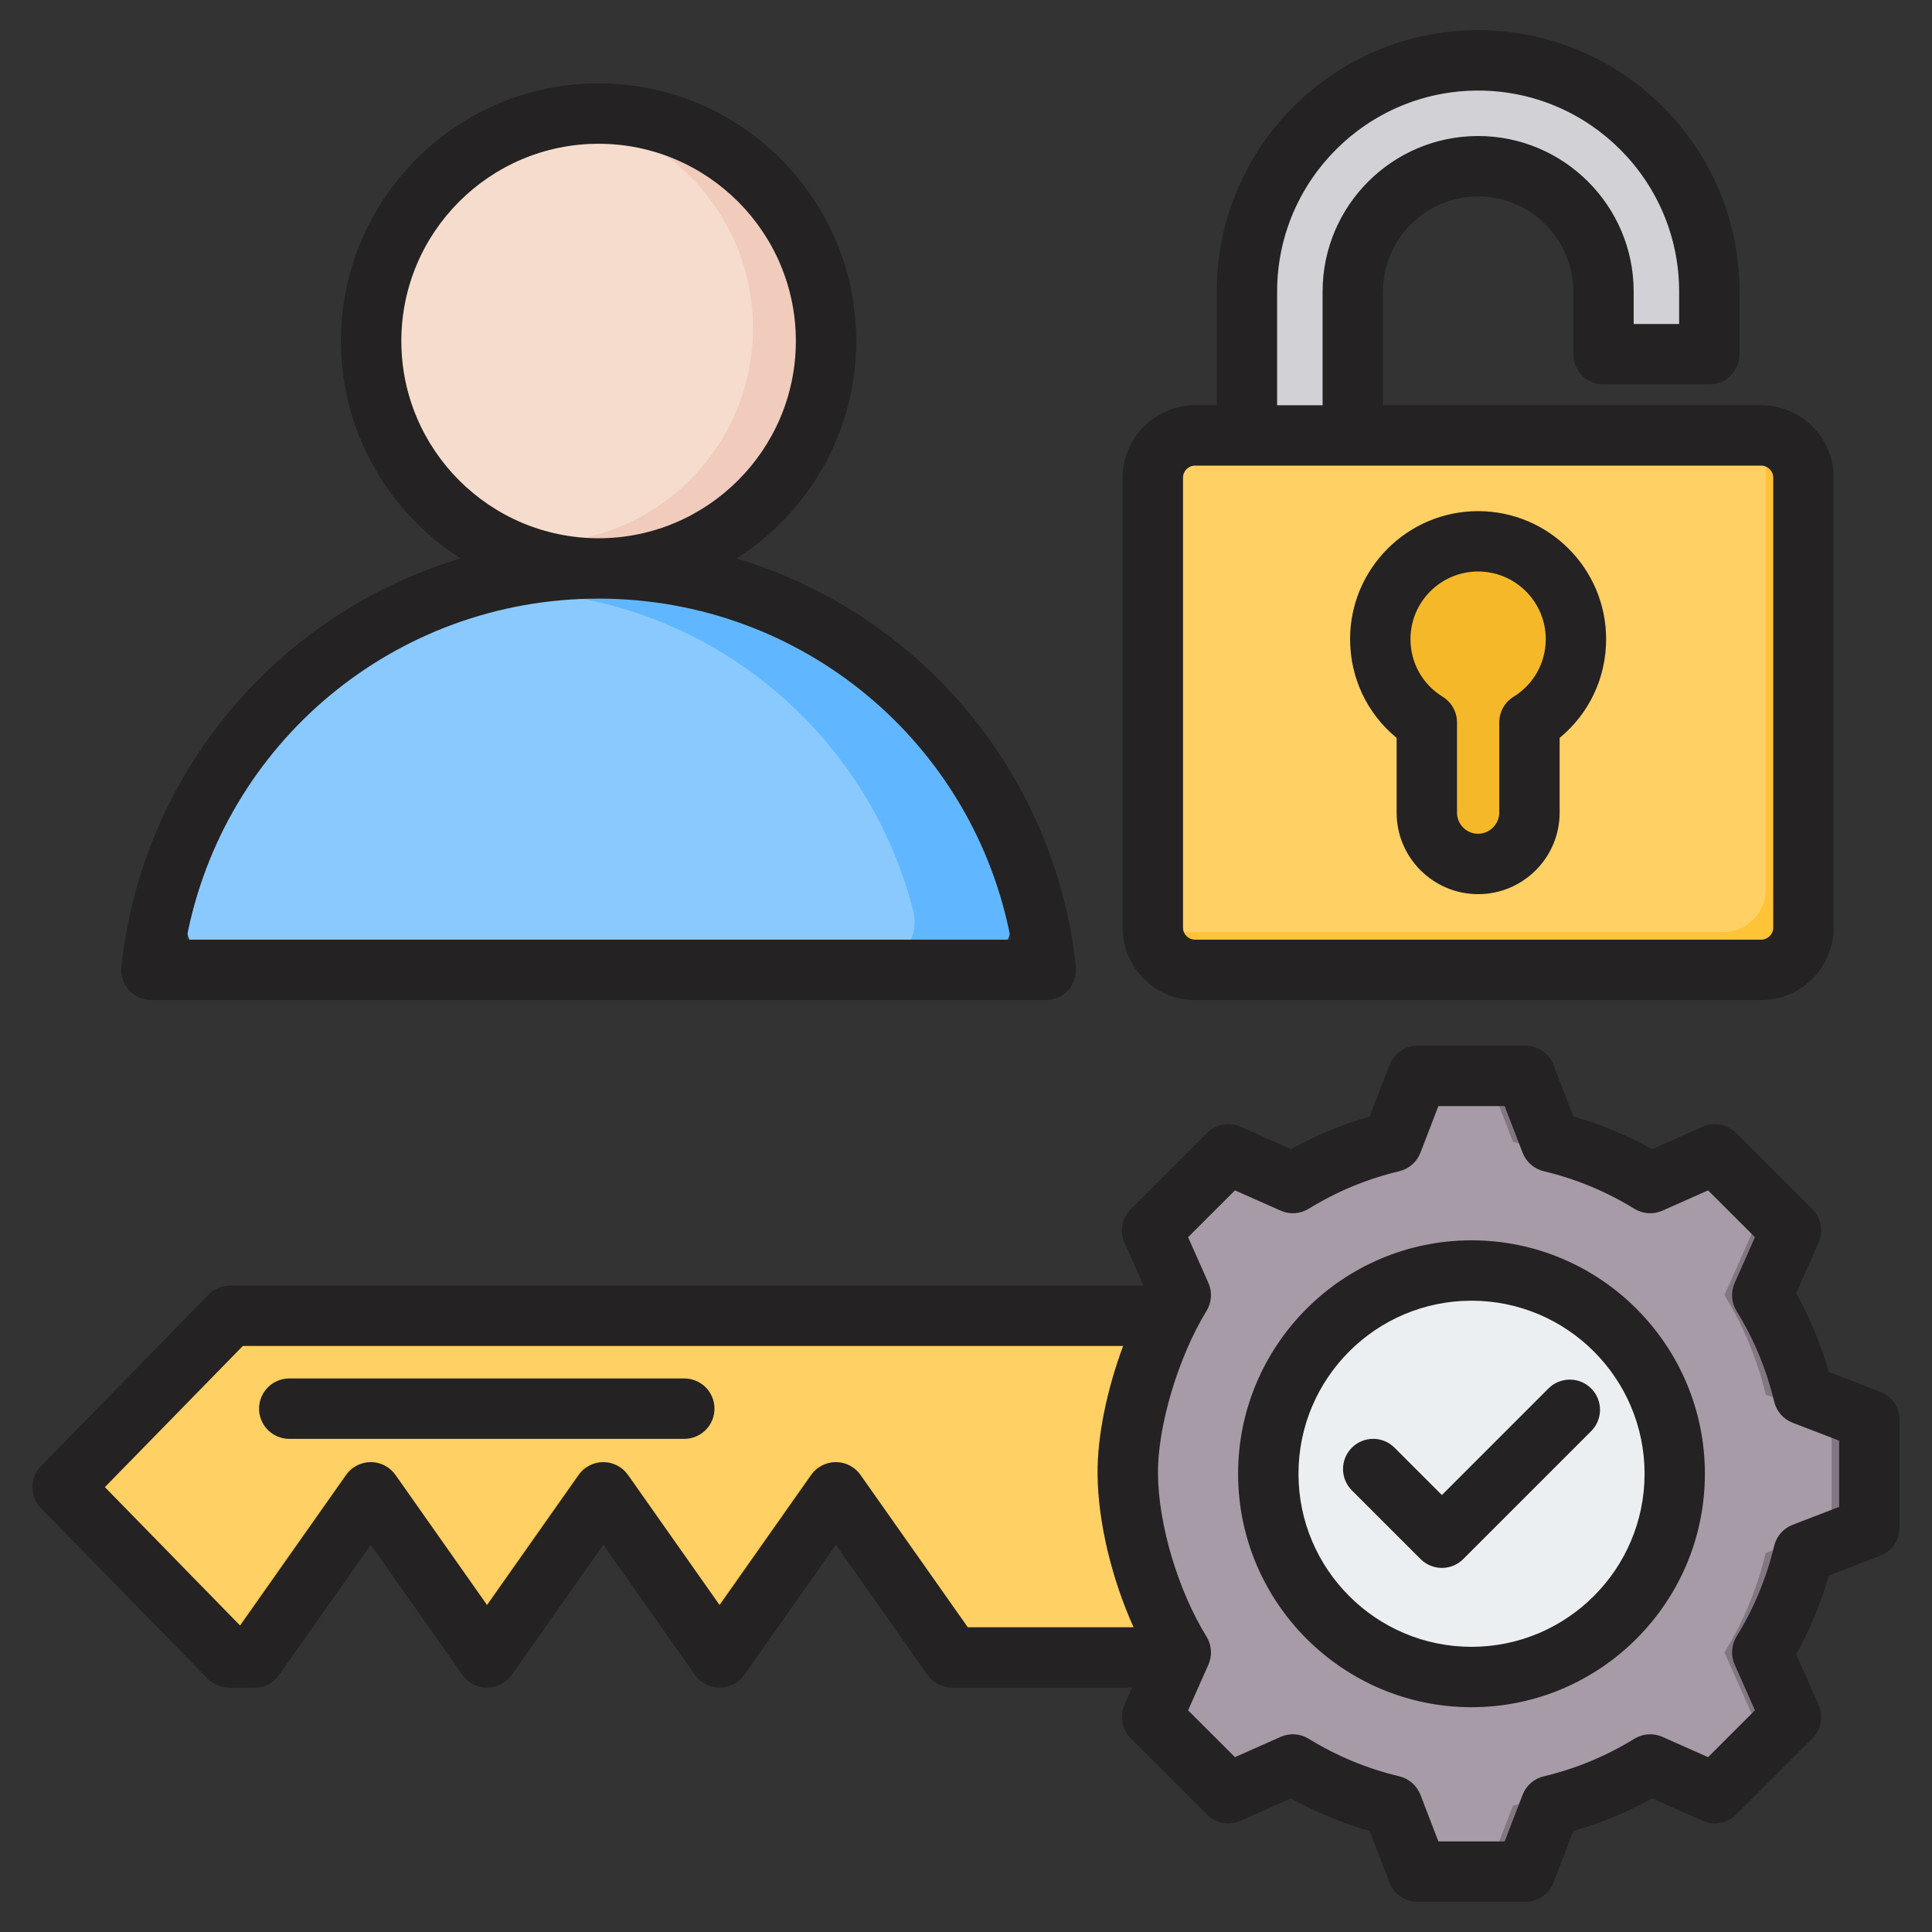 <?xml version="1.0" encoding="UTF-8"?> <svg xmlns="http://www.w3.org/2000/svg" id="Layer_1" viewBox="0 0 512 512"><rect x="0" y="0" width="512" height="512" fill="#333333" stroke="none"/><g><g><g><path clip-rule="evenodd" d="m428.929 93.86h20.044c2.204 0 4.003-1.798 4.003-4.003v-12.588c0-33.704-27.565-61.269-61.27-61.269s-61.27 27.566-61.27 61.269v59.662h28.049v-59.662c0-18.222 14.998-33.22 33.22-33.22 18.223 0 33.22 14.998 33.22 33.22v12.588c.001 2.205 1.799 4.003 4.004 4.003z" fill="#d1d1d6" fill-rule="evenodd"></path></g><g><path clip-rule="evenodd" d="m316.695 115.396h150.023c6.167 0 11.196 5.029 11.196 11.196v119.235c0 6.166-5.029 11.196-11.196 11.196h-150.023c-6.166 0-11.196-5.03-11.196-11.196v-119.236c0-6.166 5.029-11.195 11.196-11.195z" fill="#ffd064" fill-rule="evenodd"></path></g><g><path clip-rule="evenodd" d="m391.707 143.457c14.318 0 25.924 11.607 25.924 25.924 0 9.33-4.929 17.507-12.325 22.073v23.906c0 7.48-6.12 13.6-13.6 13.6s-13.6-6.12-13.6-13.6v-23.906c-7.396-4.566-12.325-12.744-12.325-22.073.001-14.317 11.608-25.924 25.926-25.924z" fill="#f5b829" fill-rule="evenodd"></path></g><g><g><path clip-rule="evenodd" d="m62.114 257.021h193.019c4.096 0 7.621-1.728 10.13-4.966 2.509-3.237 3.305-7.081 2.284-11.047-12.485-48.51-56.517-84.357-108.923-84.357-52.408 0-96.44 35.846-108.924 84.357-1.021 3.967-.226 7.81 2.284 11.047 2.509 3.238 6.034 4.966 10.13 4.966z" fill="#8ac9fe" fill-rule="evenodd"></path></g><g><path clip-rule="evenodd" d="m255.133 257.02c4.096 0 7.621-1.729 10.131-4.966 2.509-3.237 3.305-7.081 2.284-11.047-12.485-48.51-56.517-84.357-108.924-84.357-4.335 0-8.611.251-12.818.728 46.656 5.294 84.653 39.131 96.106 83.629 1.021 3.966.225 7.81-2.284 11.047s-6.034 4.966-10.13 4.966z" fill="#60b7ff" fill-rule="evenodd"></path></g><g><ellipse clip-rule="evenodd" cx="158.625" cy="86.967" fill="#f6dccd" fill-rule="evenodd" rx="56.866" ry="56.868" transform="matrix(.011 -1 1 .011 69.901 244.617)"></ellipse></g><g><path clip-rule="evenodd" d="m158.625 30.101c31.406 0 56.866 25.46 56.866 56.866s-25.46 56.866-56.866 56.866c-2.706 0-5.366-.193-7.971-.559 27.632-3.877 48.895-27.607 48.895-56.307s-21.264-52.431-48.895-56.308c2.604-.365 5.265-.558 7.971-.558z" fill="#f1cbbc" fill-rule="evenodd"></path></g></g><g><path clip-rule="evenodd" d="m467.855 115.453c5.636.573 10.058 5.356 10.058 11.138v119.235c0 6.166-5.029 11.196-11.196 11.196h-150.022c-5.782 0-10.564-4.423-11.138-10.058.374.038.754.058 1.138.058h150.023c6.166 0 11.196-5.029 11.196-11.196v-119.235c-.001-.384-.021-.763-.059-1.138z" fill="#ffc338" fill-rule="evenodd"></path></g><g><g><g><path clip-rule="evenodd" d="m60.984 348.691h276.88c28.693 0 52.095 20.072 52.095 44.682 0 25.282-22.227 45.868-52.095 45.868h-85.549l-15.406-21.881-15.406-21.881-15.405 21.881-15.406 21.881-15.406-21.881-15.406-21.881-15.406 21.881-15.406 21.881-15.406-21.881-15.406-21.881-15.406 21.881-15.405 21.88h-6.743l-44.099-45.13z" fill="#ffd064" fill-rule="evenodd"></path></g></g><g><path clip-rule="evenodd" d="m327.864 348.691h10c28.693 0 52.095 20.072 52.095 44.682 0 25.282-22.227 45.868-52.095 45.868h-10c29.868 0 52.095-20.586 52.095-45.868 0-24.61-23.402-44.682-52.095-44.682zm-106.361 46.787-15.405 21.881-15.406 21.881-5-7.102 10.406-14.779 20.406-28.982zm-61.623 0-15.406 21.881-15.406 21.881-5-7.102 10.406-14.779 20.406-28.982zm-61.624 0-15.406 21.881-15.405 21.881h-6.743l-1.893-1.937 14.042-19.944 20.406-28.982z" fill="#ffc338" fill-rule="evenodd"></path></g></g><g><g><path clip-rule="evenodd" d="m312.917 343.218-7.604-17.12 20.18-20.18 17.122 7.604c8.148-5.017 17.04-8.708 26.349-10.924l6.726-17.472h28.538l6.725 17.472c9.309 2.216 18.201 5.906 26.349 10.924l17.122-7.604 20.18 20.18-7.603 17.117c5.019 8.15 8.71 17.044 10.926 26.356l17.468 6.724v28.538l-17.473 6.726c-2.216 9.309-5.906 18.201-10.923 26.349l7.604 17.122-20.18 20.18-17.116-7.603c-8.15 5.019-17.044 8.71-26.356 10.926l-6.722 17.467h-28.538l-6.725-17.473c-9.31-2.215-18.201-5.906-26.349-10.923l-17.122 7.604-20.18-20.18 7.603-17.116c-8.118-13.181-13.899-31.734-14.058-47.245-.155-14.913 6.329-34.899 14.057-47.449z" fill="#a79ba7" fill-rule="evenodd"></path></g><g><path clip-rule="evenodd" d="m322.418 308.993 3.075-3.075 17.122 7.604c-1.47.796-2.919 1.633-4.345 2.512zm71.811-23.867h10l6.725 17.472c7.68 1.828 16.306 4.702 26.349 10.924l-5.655 2.512c-8.148-5.017-21.385-11.22-30.694-13.435zm53.271 23.867 6.924-3.075 20.18 20.18-7.603 17.117c5.019 8.15 8.71 17.044 10.926 26.356l17.468 6.724v28.538l-17.473 6.726c-2.216 9.309-5.906 18.201-10.923 26.349l7.604 17.122-20.18 20.18-6.924-3.076 17.104-17.105-7.604-17.122c5.017-8.148 8.708-17.04 10.923-26.349l17.473-6.726v-28.538l-17.468-6.724c-2.216-9.312-5.907-18.207-10.926-26.356l7.603-17.117zm-10.191 158.613c-6.93 3.754-18.674 9.098-26.356 10.926l-6.724 17.468h-10l6.723-17.469c9.312-2.216 22.552-8.418 30.701-13.437zm-94.693-.002-17.122 7.604-3.075-3.075 15.853-7.041c1.425.879 2.874 1.716 4.344 2.512z" fill="#837683" fill-rule="evenodd"></path></g></g><g><circle clip-rule="evenodd" cx="389.96" cy="390.563" fill="#eceff1" fill-rule="evenodd" r="53.863"></circle></g></g><g><path clip-rule="evenodd" d="m391.719 151.454c9.878 0 17.921 8.043 17.921 17.926 0 6.264-3.191 11.968-8.532 15.267-2.358 1.454-3.789 4.033-3.789 6.805v23.907c0 3.036-2.57 5.6-5.6 5.6-3.092 0-5.6-2.513-5.6-5.6v-23.907c0-2.772-1.44-5.351-3.798-6.805-5.341-3.294-8.532-9.003-8.532-15.267-.001-9.883 8.042-17.926 17.93-17.926zm-21.602 44.092v19.813c0 11.911 9.69 21.602 21.602 21.602 11.911 0 21.601-9.69 21.601-21.602v-19.813c7.789-6.4 12.321-15.888 12.321-26.166 0-18.707-15.22-33.923-33.922-33.923-18.712 0-33.932 15.215-33.932 33.923 0 10.283 4.541 19.766 12.33 26.166zm-56.606-68.955v119.237c0 1.76 1.426 3.191 3.186 3.191h150.034c1.741 0 3.2-1.431 3.2-3.191v-119.237c0-1.764-1.459-3.195-3.2-3.195h-150.034c-1.76 0-3.186 1.431-3.186 3.195zm24.938-49.321c0-29.376 23.889-53.27 53.27-53.27 29.371 0 53.27 23.893 53.27 53.27v8.589h-12.049v-8.589c0-22.731-18.491-41.222-41.222-41.222s-41.217 18.491-41.217 41.222v30.124h-12.053v-30.124zm-21.752 187.749h150.034c10.589 0 19.201-8.612 19.201-19.192v-119.236c0-10.584-8.612-19.197-19.201-19.197h-100.233v-30.124c0-13.912 11.309-25.22 25.22-25.22 13.902 0 25.221 11.309 25.221 25.22v16.59c0 4.419 3.581 8.001 8.001 8.001h28.049c4.424 0 8-3.582 8-8.001v-16.59c0-38.195-31.08-69.27-69.27-69.27-38.2 0-69.271 31.075-69.271 69.271v30.124h-5.751c-10.579 0-19.187 8.613-19.187 19.197v119.237c0 10.578 8.608 19.19 19.187 19.19zm104.981 102.934c3.12 3.125 3.12 8.189 0 11.314l-33.899 33.899c-1.562 1.562-3.61 2.344-5.662 2.344-2.047 0-4.09-.781-5.652-2.344l-18.208-18.204c-3.12-3.12-3.12-8.184 0-11.309 3.13-3.129 8.194-3.125 11.309 0l12.551 12.547 28.242-28.246c3.13-3.125 8.199-3.121 11.319-.001zm-31.71 68.471c25.291 0 45.862-20.576 45.862-45.862 0-25.291-20.571-45.862-45.862-45.862s-45.857 20.571-45.857 45.862c0 25.286 20.566 45.862 45.857 45.862zm0-107.725c-34.11 0-61.858 27.752-61.858 61.863 0 34.11 27.748 61.863 61.858 61.863 34.111 0 61.844-27.753 61.844-61.863 0-34.111-27.733-61.863-61.844-61.863zm97.423 70.64v-17.554l-12.33-4.749c-2.447-.95-4.283-3.049-4.895-5.614-2.024-8.485-5.365-16.566-9.977-24.016-1.365-2.245-1.553-5.031-.471-7.44l5.365-12.1-12.424-12.41-12.1 5.375c-2.409 1.073-5.191.885-7.44-.499-7.45-4.584-15.53-7.935-24.011-9.954-2.56-.607-4.659-2.447-5.61-4.908l-4.749-12.344h-17.559l-4.753 12.344c-.951 2.461-3.05 4.302-5.61 4.908-8.49 2.019-16.561 5.37-24.011 9.954-2.25 1.384-5.026 1.572-7.436.499l-12.1-5.375-12.424 12.415 5.379 12.099c1.073 2.41.885 5.196-.499 7.441-7.469 12.128-12.999 30.684-12.867 43.175.137 13.521 5.309 30.859 12.867 43.132 1.384 2.245 1.572 5.031.499 7.44l-5.379 12.095 12.424 12.41 12.1-5.375c2.409-1.068 5.186-.885 7.436.504 7.45 4.584 15.531 7.93 24.011 9.949 2.56.612 4.659 2.447 5.61 4.909l4.753 12.349h17.559l4.749-12.34c.941-2.466 3.04-4.302 5.61-4.913 8.49-2.019 16.57-5.365 24.011-9.954 2.25-1.384 5.04-1.567 7.45-.499l12.09 5.37 12.424-12.41-5.365-12.1c-1.083-2.414-.894-5.196.471-7.441 4.612-7.45 7.953-15.53 9.977-24.011.612-2.565 2.447-4.664 4.895-5.615zm-259.345-8.467c-1.487-2.127-3.925-3.398-6.537-3.398-2.598 0-5.04 1.271-6.541 3.398l-24.27 34.473-24.27-34.473c-1.501-2.127-3.939-3.398-6.537-3.398-2.603 0-5.045 1.271-6.542 3.398l-24.27 34.473-24.27-34.473c-1.501-2.127-3.939-3.398-6.542-3.398-2.607 0-5.05 1.271-6.537 3.398l-28.101 39.904-35.833-36.671 36.562-37.414h233.286c-4.297 11.54-6.89 23.978-6.777 34.054.132 12.678 3.727 27.569 9.539 40.492h-43.932zm270.216-22.043-13.601-5.252c-2.071-7.266-4.989-14.255-8.66-20.867l5.93-13.366c1.318-3.026.659-6.565-1.647-8.904l-20.19-20.18c-2.353-2.339-5.883-2.998-8.895-1.657l-13.379 5.939c-6.612-3.685-13.601-6.579-20.863-8.645l-5.261-13.648c-1.177-3.087-4.146-5.125-7.459-5.125h-28.538c-3.309 0-6.278 2.038-7.469 5.125l-5.252 13.648c-7.262 2.066-14.25 4.96-20.858 8.645l-13.37-5.939c-3.031-1.341-6.56-.682-8.899 1.657l-20.18 20.18c-2.344 2.344-3.003 5.878-1.661 8.904l5.04 11.347h-242.06c-2.151 0-4.212.866-5.723 2.409l-44.379 45.42c-3.04 3.106-3.04 8.071 0 11.182l44.102 45.128c1.511 1.539 3.567 2.41 5.718 2.41h6.753c2.598 0 5.036-1.266 6.537-3.393l24.27-34.473 24.27 34.473c1.501 2.127 3.939 3.393 6.542 3.393 2.598 0 5.04-1.266 6.542-3.393l24.27-34.473 24.27 34.473c1.497 2.127 3.939 3.393 6.537 3.393 2.602 0 5.04-1.266 6.542-3.393l24.27-34.473 24.27 34.473c1.501 2.127 3.939 3.393 6.537 3.393h47.711l-2.019 4.541c-1.341 3.026-.683 6.565 1.661 8.904l20.18 20.18c2.339 2.339 5.868 2.998 8.899 1.652l13.37-5.934c6.608 3.68 13.596 6.579 20.858 8.645l5.252 13.643c1.191 3.092 4.16 5.13 7.469 5.13h28.538c3.313 0 6.283-2.038 7.459-5.13l5.252-13.639c7.271-2.066 14.26-4.965 20.872-8.65l13.379 5.934c3.012 1.346 6.542.687 8.895-1.652l20.19-20.18c2.306-2.339 2.965-5.878 1.647-8.904l-5.93-13.37c3.671-6.612 6.589-13.596 8.66-20.862l13.601-5.252c3.106-1.186 5.13-4.156 5.13-7.464v-28.538c0-3.31-2.024-6.279-5.13-7.465zm-308.915 4.48c0-4.419-3.577-8.001-8.001-8.001h-104.689c-4.41 0-8 3.581-8 8.001 0 4.419 3.591 8 8 8h104.689c4.424 0 8.001-3.581 8.001-8zm-30.736-214.669h.028.01c53.961.014 99.442 38.275 109.249 90.378h-218.527c9.798-52.102 55.288-90.368 109.24-90.378zm-52.253-68.268c0-28.826 23.451-52.272 52.281-52.272 28.821 0 52.272 23.446 52.272 52.272 0 28.811-23.442 52.253-52.253 52.272-.009 0-.019-.005-.028-.005 0 0-.009.005-.019.005-28.811-.019-52.253-23.46-52.253-52.272zm-66.249 174.647h237.042c2.268 0 4.438-.965 5.949-2.654 1.52-1.685 2.249-3.939 2.01-6.198-3.318-31.023-17.949-59.679-41.189-80.697-14.142-12.791-30.802-22.105-48.742-27.475 19.051-12.128 31.729-33.419 31.729-57.623 0-37.65-30.628-68.273-68.268-68.273-37.65 0-68.282 30.623-68.282 68.273 0 24.204 12.683 45.495 31.734 57.623-17.94 5.37-34.6 14.683-48.752 27.475-23.23 21.018-37.861 49.674-41.179 80.702-.24 2.254.489 4.508 2 6.198 1.519 1.685 3.679 2.649 5.948 2.649z" fill="#242222" fill-rule="evenodd"></path></g></g></svg> 